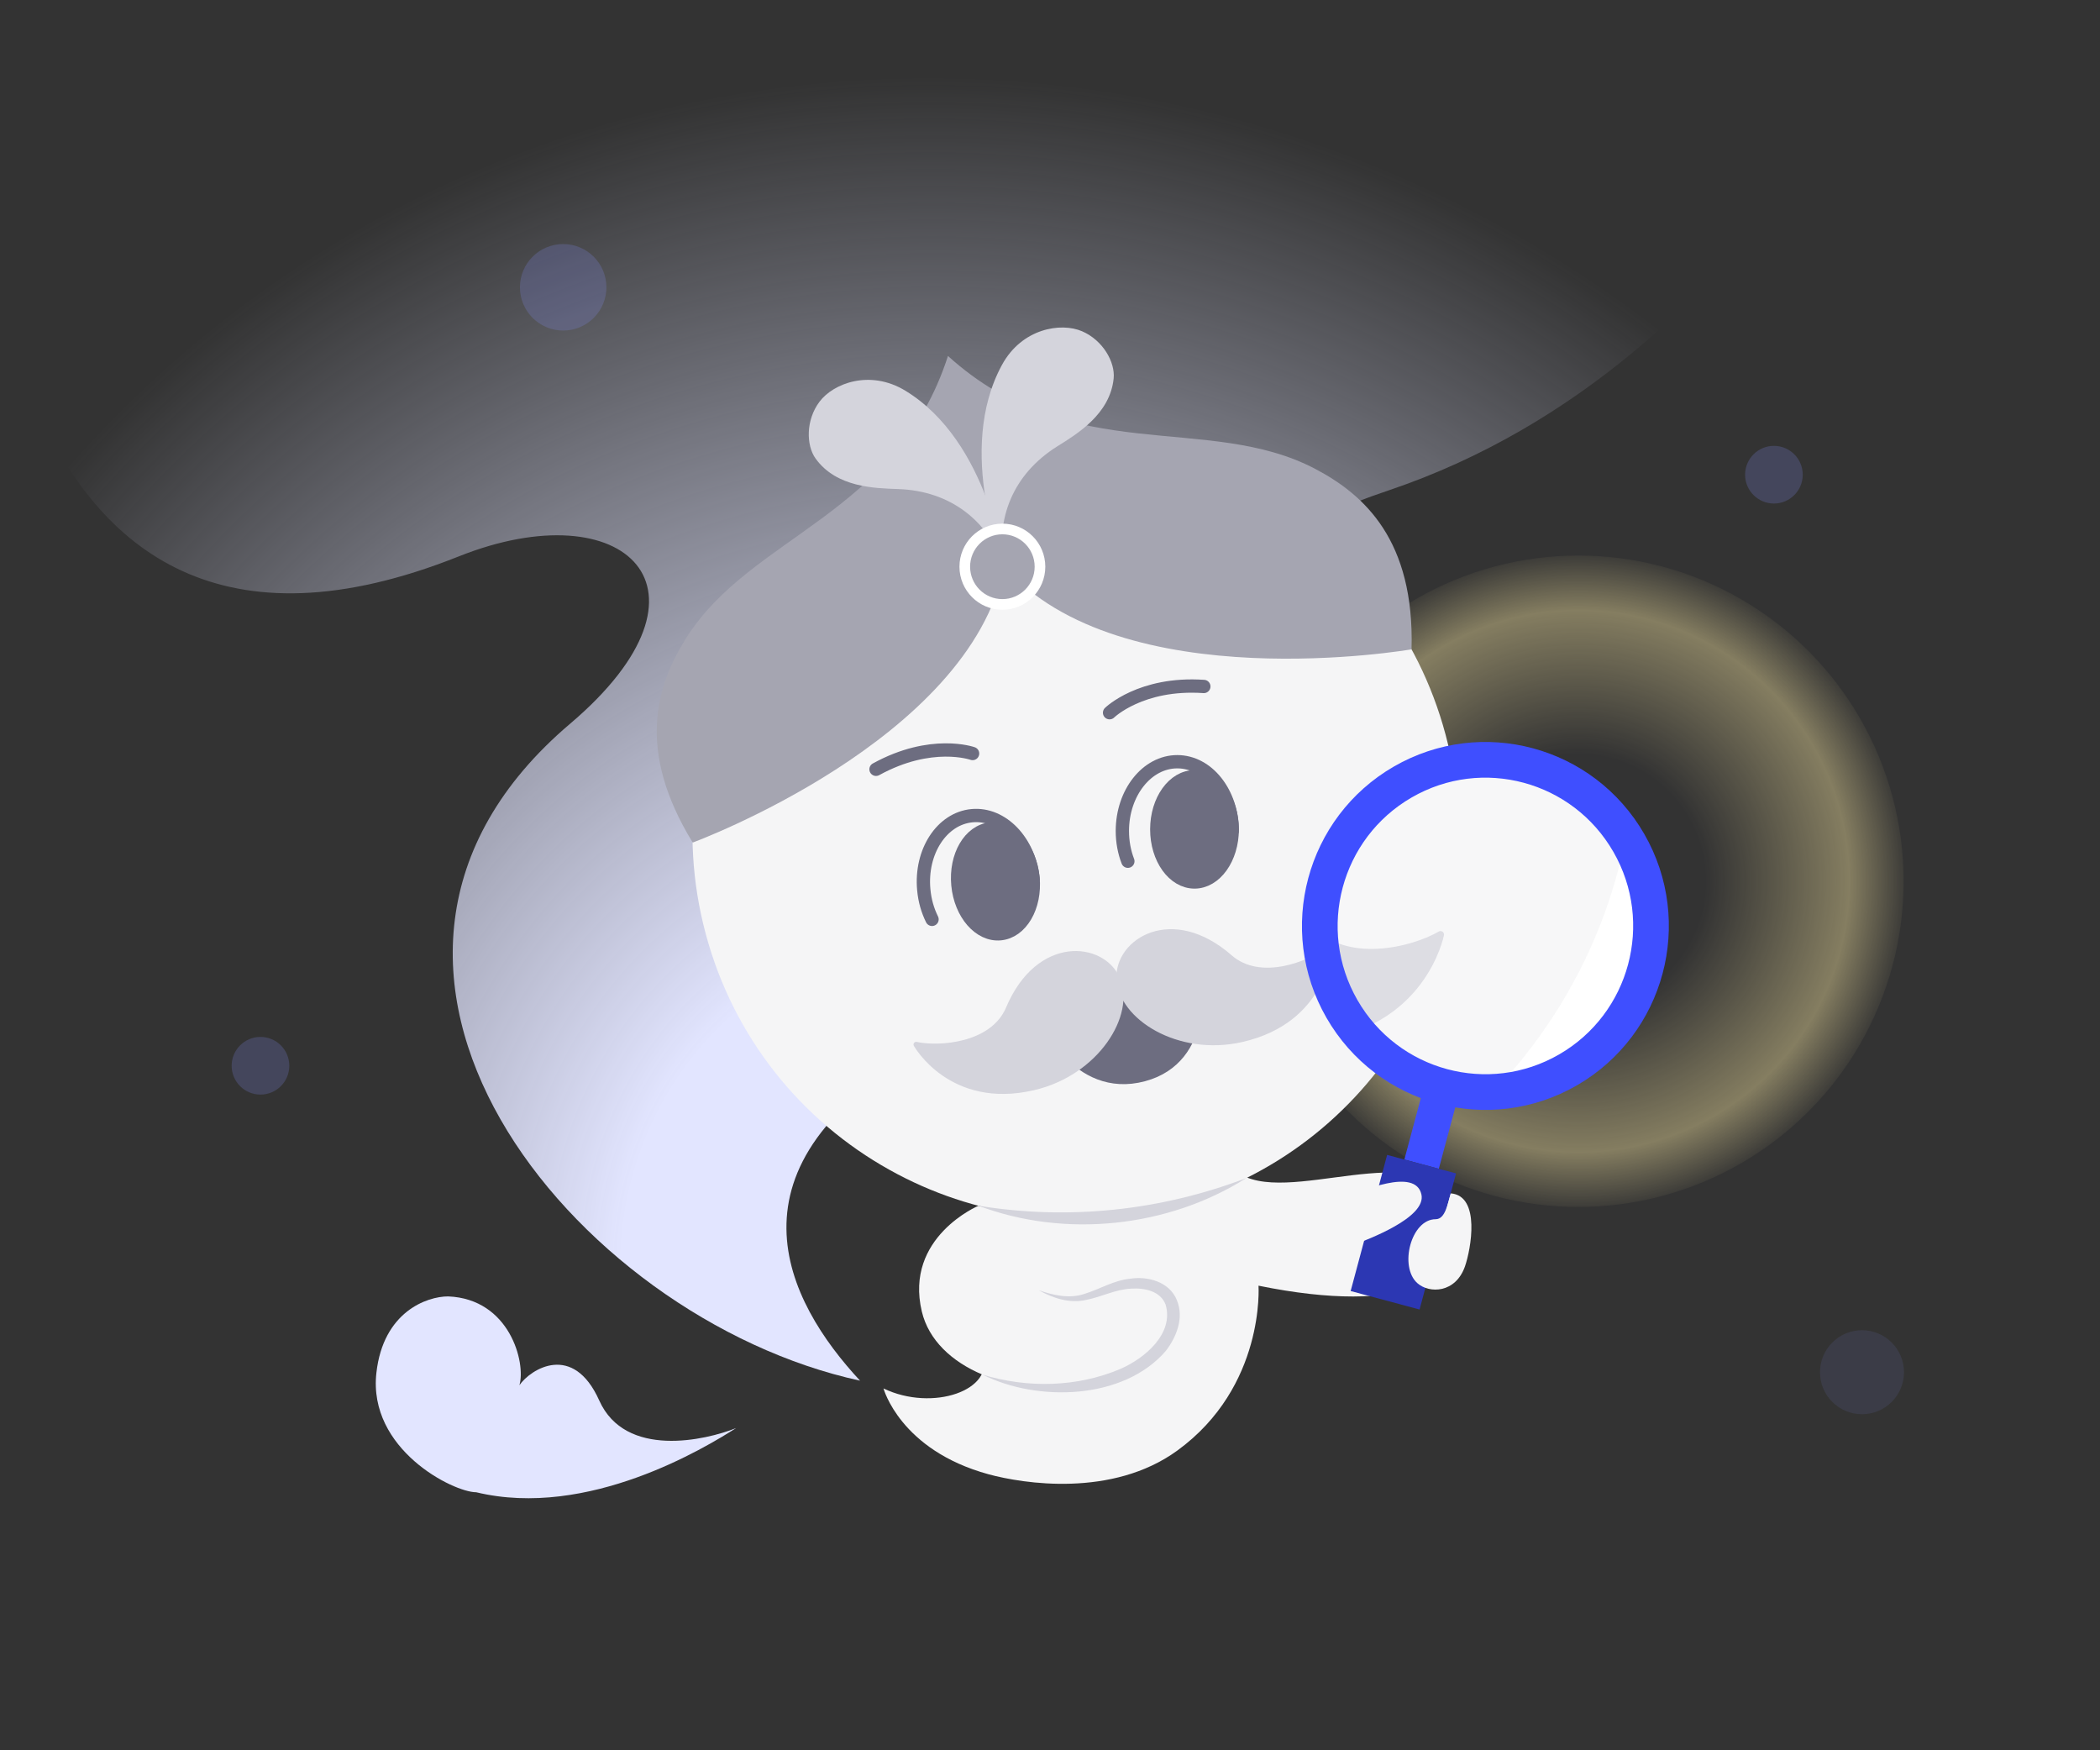<svg width="192" height="160" viewBox="0 0 192 160" fill="none" xmlns="http://www.w3.org/2000/svg">
<rect x="0" y="0" width="192" height="160" fill="#333333" stroke="none"/>
<g clip-path="url(#clip0_5967_186584)">
<path d="M129.438 81.054C133.809 68.136 92.391 56.475 126.96 44.828C161.528 33.181 176.117 -4.047 175.125 -4.047H-3.2C-3.2 14.746 -1.292 68.091 41.954 50.859C57.09 44.828 66.702 53.788 52.115 66.167C26.093 88.25 52.363 120.506 78.633 126.213C71.942 119.017 65.312 106.577 84.829 95.694C102.819 86.673 123.285 99.228 129.438 81.054Z" fill="url(#paint0_radial_5967_186584)"/>
<ellipse cx="144.308" cy="80.558" rx="29.74" ry="29.775" fill="url(#paint1_radial_5967_186584)" fill-opacity="0.5"/>
<path d="M64.516 85.338C67.071 94.897 73.321 102.48 81.32 106.937C88.98 111.219 98.259 112.632 107.404 110.175C116.52 107.723 123.829 101.882 128.343 94.376C133.073 86.482 134.728 76.747 132.167 67.158C127.162 48.415 107.954 37.296 89.278 42.31C70.585 47.33 59.505 66.595 64.516 85.338Z" fill="#F5F5F6"/>
<path d="M88.922 68.882C88.922 68.882 85.157 67.539 80.093 70.325" stroke="#6D6D80" stroke-width="1.216" stroke-linecap="round" stroke-linejoin="round"/>
<path d="M101.446 65.152C101.446 65.152 104.306 62.355 110.065 62.753" stroke="#6D6D80" stroke-width="1.216" stroke-linecap="round" stroke-linejoin="round"/>
<path d="M91.462 85.355C93.359 85.177 94.696 82.888 94.448 80.244C94.2 77.6 92.462 75.601 90.565 75.78C88.668 75.959 87.331 78.247 87.579 80.891C87.826 83.536 89.565 85.534 91.462 85.355Z" fill="#6D6D80" stroke="#6D6D80" stroke-width="1.216" stroke-linecap="round" stroke-linejoin="round"/>
<path d="M85.215 84.042C84.817 83.239 84.548 82.324 84.46 81.338C84.133 77.855 86.109 74.823 88.869 74.565C91.629 74.307 94.132 76.917 94.459 80.4" stroke="#6D6D80" stroke-width="1.216" stroke-linecap="round" stroke-linejoin="round"/>
<path d="M109.212 80.624C111.117 80.624 112.661 78.471 112.661 75.815C112.661 73.159 111.117 71.006 109.212 71.006C107.306 71.006 105.762 73.159 105.762 75.815C105.762 78.471 107.306 80.624 109.212 80.624Z" fill="#6D6D80" stroke="#6D6D80" stroke-width="1.216" stroke-linecap="round" stroke-linejoin="round"/>
<path d="M103.119 78.728C102.797 77.895 102.616 76.957 102.616 75.966C102.616 72.471 104.861 69.632 107.638 69.632C110.41 69.632 112.661 72.465 112.661 75.966" stroke="#6D6D80" stroke-width="1.216" stroke-linecap="round" stroke-linejoin="round"/>
<path d="M86.67 32.545C81.952 47.136 68.684 48.89 62.738 58.326C60.025 62.631 58.125 68.53 63.334 77.022C63.334 77.022 88.658 67.686 91.804 51.764C102.469 63.974 129.056 59.358 129.056 59.358C129.337 49.389 124.747 45.23 120.256 42.867C110.404 37.683 98.037 42.814 86.676 32.545" fill="#A5A5B1"/>
<path d="M91.798 51.763C91.798 51.763 87.314 41.236 91.611 33.354C93.43 30.017 96.991 29.448 98.932 30.281C100.838 31.102 101.972 33.108 101.82 34.598C101.487 37.858 98.487 39.665 96.657 40.808C92.611 43.342 90.997 47.435 91.798 51.763Z" fill="#D4D4DC"/>
<path d="M91.799 51.763C91.799 51.763 90.437 40.397 82.788 35.723C79.549 33.747 76.181 35.037 74.918 36.732C73.673 38.397 73.696 40.702 74.567 41.916C76.48 44.573 79.982 44.631 82.134 44.708C86.899 44.872 90.337 47.611 91.805 51.757L91.799 51.763Z" fill="#D4D4DC"/>
<path d="M91.646 55.253C93.545 55.253 95.084 53.709 95.084 51.805C95.084 49.9 93.545 48.356 91.646 48.356C89.747 48.356 88.208 49.9 88.208 51.805C88.208 53.709 89.747 55.253 91.646 55.253Z" fill="#A5A5B1" stroke="white" stroke-width="0.973" stroke-linecap="round" stroke-linejoin="round"/>
<path d="M95.406 92.886L109.422 89.356C109.422 89.356 110.58 96.762 104.563 98.369C98.336 100.035 95.406 92.886 95.406 92.886Z" fill="#6D6D80" stroke="#6D6D80" stroke-width="0.973" stroke-linecap="round" stroke-linejoin="round"/>
<path d="M102.318 89.42C102.195 86.025 107.147 82.881 112.451 87.514C115.246 89.954 119.795 88.095 121.479 86.77C121.479 86.77 121.11 93.285 113.538 95.015C107.756 96.335 102.446 92.957 102.324 89.415L102.318 89.42Z" fill="#D4D4DC" stroke="#D4D4DC" stroke-width="0.487" stroke-linecap="round" stroke-linejoin="round"/>
<path d="M102.148 89.46C100.78 86.352 94.956 85.695 92.208 92.193C90.758 95.618 85.852 95.935 83.765 95.483C83.765 95.483 86.934 101.184 94.5 99.418C100.277 98.07 103.575 92.704 102.148 89.46Z" fill="#D4D4DC" stroke="#D4D4DC" stroke-width="0.487" stroke-linecap="round" stroke-linejoin="round"/>
<path d="M102.704 123.699C101.224 124.279 99.459 124.649 97.535 124.772C94.804 124.948 92.097 124.572 89.834 123.728C91.062 127.082 85.267 129.082 80.777 126.924C80.777 126.924 82.297 132.554 90.366 134.765C93.541 135.633 101.698 136.917 107.633 132.607C115.684 126.754 115.064 117.529 115.064 117.529C128.447 120.258 134.395 117.033 133.899 111.574C131.669 103.138 119.339 109.876 113.936 107.612L96.792 110.914" fill="#F5F5F6"/>
<path d="M89.46 110.222C93.694 111.336 98.178 111.67 102.704 111.084V117.441C106.972 116.608 108.469 119.851 106.323 122.877C105.511 124.021 104.265 124.948 102.704 125.628C101.225 126.273 99.459 126.684 97.535 126.824C94.805 127.018 92.097 126.601 89.834 125.663C87.022 124.484 84.899 122.502 84.28 119.887C82.666 113.089 89.46 110.222 89.46 110.222Z" fill="#F5F5F6"/>
<path d="M89.84 125.663C93.968 126.918 98.482 126.813 102.417 125.147C104.662 124.174 107.352 121.922 106.569 119.253C106.101 118.034 104.662 117.717 103.434 117.799C101.984 117.858 100.716 118.561 99.271 118.837C97.774 119.171 96.26 118.667 94.974 117.946C96.33 118.409 97.757 118.743 99.143 118.28C100.523 117.863 101.838 117.031 103.347 116.89C104.937 116.644 106.908 117.171 107.592 118.831C108.276 120.456 107.574 122.197 106.598 123.482C102.715 128.003 94.833 128.162 89.84 125.663Z" fill="#D4D4DC"/>
<path d="M89.46 110.221C97.716 111.564 106.124 110.673 113.942 107.694C106.797 112.221 97.359 113.201 89.46 110.221Z" fill="#D4D4DC"/>
<path d="M143.368 97.801C150.612 93.613 153.1 84.328 148.925 77.062C144.75 69.797 135.493 67.301 128.249 71.489C121.004 75.677 118.516 84.961 122.692 92.227C126.867 99.493 136.124 101.988 143.368 97.801Z" fill="white" stroke="#3F4FFF" stroke-width="2.141" stroke-miterlimit="10"/>
<g opacity="0.8">
<mask id="mask0_5967_186584" style="mask-type:alpha" maskUnits="userSpaceOnUse" x="120" y="69" width="31" height="31">
<path d="M143.368 97.801C150.612 93.613 153.1 84.328 148.925 77.062C144.749 69.797 135.492 67.301 128.248 71.489C121.004 75.677 118.516 84.961 122.691 92.227C126.866 99.493 136.123 101.988 143.368 97.801Z" fill="#3F4FFF"/>
</mask>
<g mask="url(#mask0_5967_186584)">
<path d="M57.425 73.537C59.096 86.493 65.947 97.513 75.632 104.752C84.905 111.701 96.798 115.184 109.192 113.578C121.547 111.975 132.131 105.62 139.35 96.593C146.92 87.098 150.788 74.653 149.115 61.658C145.846 36.255 122.661 18.328 97.35 21.601C72.016 24.879 54.149 48.133 57.425 73.537Z" fill="#F5F5F6"/>
<path d="M116.727 75.235C119.219 75.57 121.617 73.025 122.081 69.55C122.546 66.076 120.902 62.987 118.409 62.652C115.917 62.316 113.519 64.861 113.055 68.336C112.59 71.811 114.234 74.899 116.727 75.235Z" fill="#6D6D80" stroke="#6D6D80" stroke-width="1.605" stroke-linecap="round" stroke-linejoin="round"/>
<path d="M109.087 71.683C108.812 70.537 108.739 69.278 108.912 67.981C109.523 63.408 112.958 60.09 116.591 60.579C120.217 61.067 122.667 65.169 122.054 69.749" stroke="#6D6D80" stroke-width="1.605" stroke-linecap="round" stroke-linejoin="round"/>
<path d="M95.647 8.367C86.921 26.626 69.257 26.586 59.826 37.884C55.524 43.038 52.005 50.423 57.336 62.45C57.336 62.45 92.101 54.691 99.002 34.414C110.819 52.265 146.41 50.906 146.41 50.906C148.522 37.912 143.244 31.665 137.782 27.782C125.799 19.266 108.722 23.803 95.655 8.368" fill="#A5A5B1"/>
<path d="M106.168 85.53C106.602 81.066 113.631 77.825 119.759 84.82C122.989 88.504 129.266 86.872 131.701 85.434C131.701 85.434 130.079 93.894 119.87 94.825C112.073 95.533 105.718 90.18 106.177 85.524L106.168 85.53Z" fill="#D4D4DC" stroke="#D4D4DC" stroke-width="0.642" stroke-linecap="round" stroke-linejoin="round"/>
</g>
</g>
<path d="M143.368 97.8C150.612 93.612 153.1 84.328 148.925 77.062C144.749 69.796 135.492 67.301 128.248 71.489C121.004 75.676 118.516 84.961 122.691 92.227C126.866 99.492 136.123 101.988 143.368 97.8Z" stroke="#3F4FFF" stroke-width="3.262" stroke-miterlimit="10"/>
<path d="M131.919 99.162L129.974 106.42" stroke="#3F4FFF" stroke-width="3.262" stroke-miterlimit="10"/>
<path d="M129.974 106.42L126.639 118.863" stroke="#2C37B3" stroke-width="6.523" stroke-miterlimit="10"/>
<path d="M129.959 109.191C129.405 106.673 124.379 108.947 123.019 109.414L123.738 113.807C124.992 113.325 130.429 111.325 129.959 109.191Z" fill="#F5F5F6"/>
<path d="M129.586 117.297C130.677 118.271 133.084 118.22 133.942 115.76C134.479 114.219 135.386 109.339 132.66 109.091C132.348 109.983 132.164 111.453 131.258 111.453C129.007 111.453 127.896 115.789 129.586 117.297Z" fill="#F5F5F6"/>
<path d="M47.489 126.626C48.097 124.574 46.603 118.734 40.971 118.51C39.046 118.508 35.038 119.901 34.413 125.499C33.63 132.495 41.452 136.413 43.538 136.413C53.758 138.876 64.523 132.317 67.304 130.544C64.523 131.664 57.176 133.352 54.789 128.026C52.402 122.7 48.532 125.134 47.489 126.626Z" fill="#E2E5FF"/>
<circle opacity="0.2" cx="51.49" cy="26.263" r="3.953" fill="#8893FF"/>
<circle opacity="0.2" cx="23.815" cy="97.425" r="2.636" fill="#8893FF"/>
<circle opacity="0.2" cx="162.187" cy="43.394" r="2.636" fill="#8893FF"/>
<circle opacity="0.1" cx="170.24" cy="125.44" r="3.84" fill="#8893FF"/>
</g>
<defs>
<radialGradient id="paint0_radial_5967_186584" cx="0" cy="0" r="1" gradientUnits="userSpaceOnUse" gradientTransform="translate(87.73 117.193) rotate(-105.852) scale(110.964 106.835)">
<stop offset="0.286" stop-color="#E2E5FF"/>
<stop offset="1" stop-color="#E2E5FF" stop-opacity="0"/>
</radialGradient>
<radialGradient id="paint1_radial_5967_186584" cx="0" cy="0" r="1" gradientUnits="userSpaceOnUse" gradientTransform="translate(144.308 80.558) rotate(90) scale(30.571 30.535)">
<stop stop-color="#FFEDA5" stop-opacity="0"/>
<stop offset="0.38" stop-color="#FFEDA5" stop-opacity="0"/>
<stop offset="0.812" stop-color="#FFEDA5" stop-opacity="0.8"/>
<stop offset="1" stop-color="#FFEDA5" stop-opacity="0"/>
</radialGradient>
<clipPath id="clip0_5967_186584">
<rect width="192" height="160" fill="white"/>
</clipPath>
</defs>
</svg>
